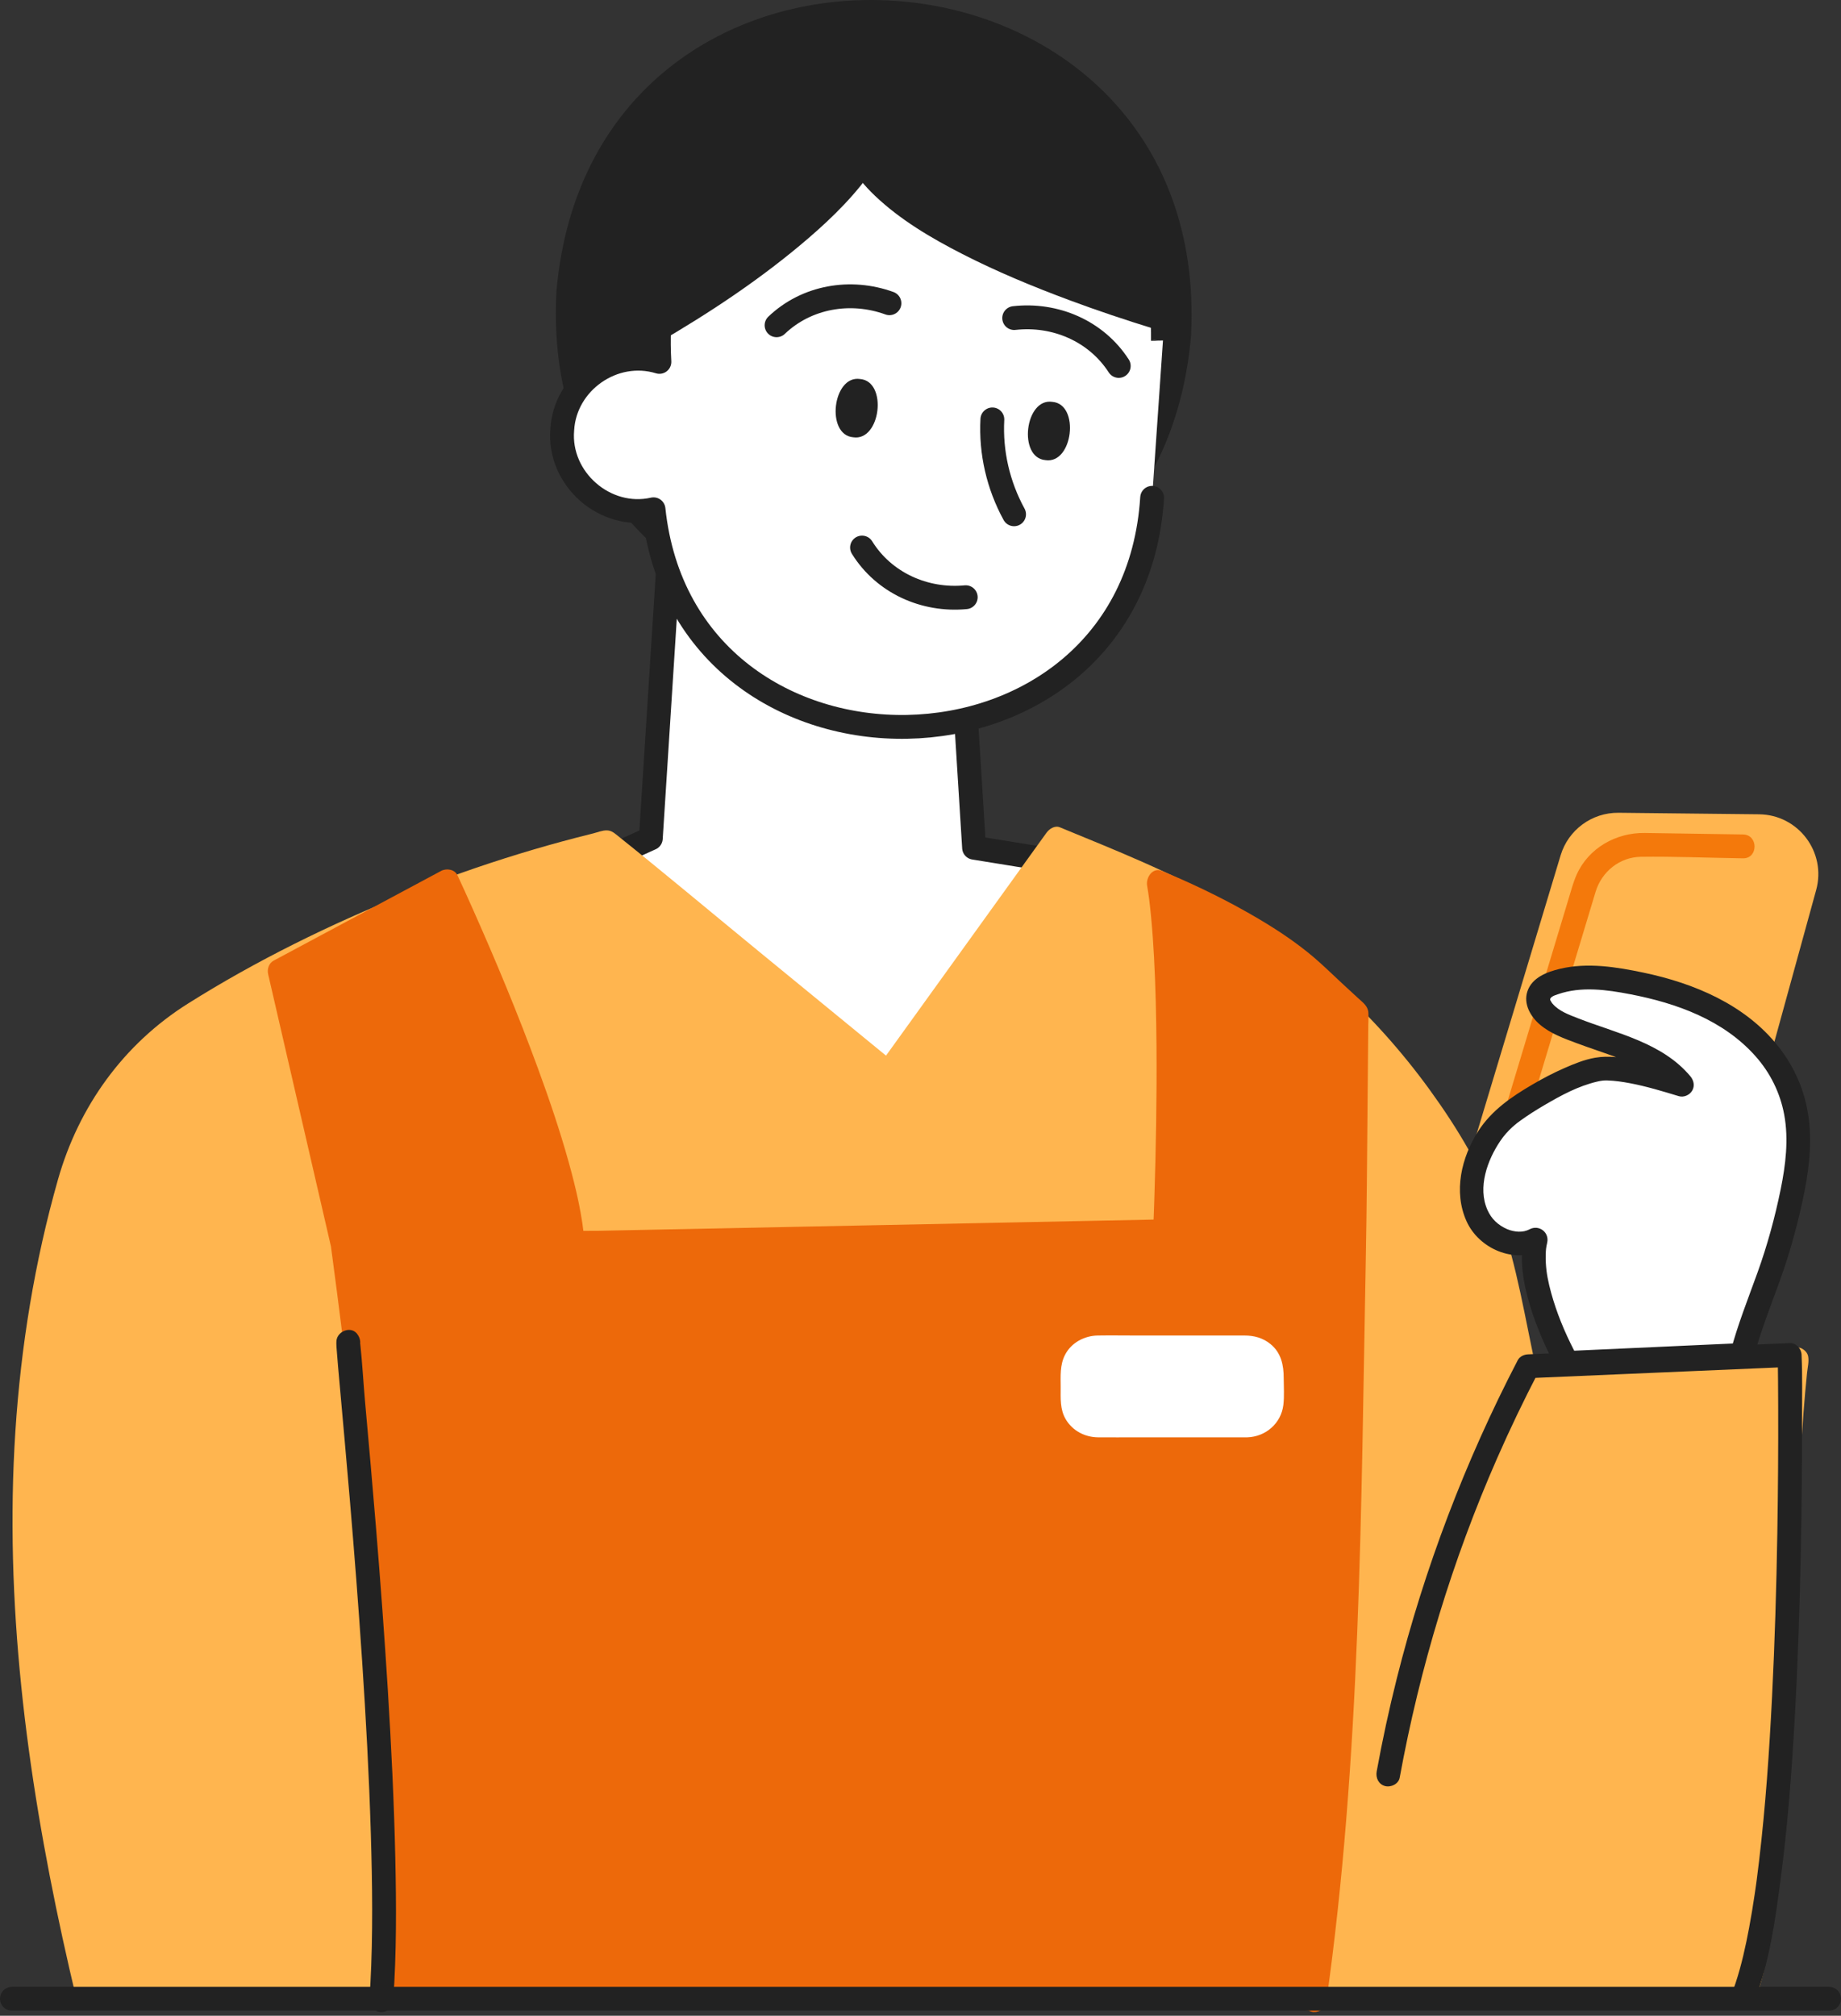 <svg fill="none" height="185" viewBox="0 0 169 185" width="169" xmlns="http://www.w3.org/2000/svg" xmlns:xlink="http://www.w3.org/1999/xlink"><rect x="0" y="0" width="169" height="185" fill="#333333" stroke="none"/><clipPath id="a"><path d="m0 0h169v184.663h-169z"/></clipPath><g clip-path="url(#a)"><path d="m109.335 30.804c1.988-38.336-54.97-42.261-58.26-4.019-1.989 38.335 54.969 42.26 58.26 4.019z" fill="#222"/><path d="m59.743 76.944 2.217-34.695c.422-7.582 5.947-13.486 12.62-13.486s12.198 5.904 12.62 13.486l2.217 35.552 10.595 1.715-17.148 26.579-32.581-24.865z" fill="#fff" stroke="#222" stroke-linecap="round" stroke-linejoin="round" stroke-width="2.188"/><path d="m51.614 39.431c-.387 4.529 3.953 8.313 8.378 7.31 2.871 27.127 44.025 26.47 45.771-1.055 0 .001.993-14.399.993-14.399.362-33.734-48.062-31.741-46.224 1.926-4.196-1.29-8.672 1.845-8.918 6.218z" fill="#fff" stroke="#222" stroke-linecap="round" stroke-linejoin="round" stroke-width="2.188"/><path d="m78.323 40.132c2.525.386 3.181-5.131.636-5.347-2.525-.386-3.181 5.131-.636 5.347z" fill="#222"/><path d="m95.972 42.229c2.525.386 3.181-5.131.636-5.347-2.525-.386-3.181 5.131-.636 5.347z" fill="#222"/><g stroke="#222" stroke-linecap="round" stroke-linejoin="round" stroke-width="2.188"><path d="m91.097 38.492c-.162 3.03.536 6.047 1.992 8.708"/><path d="m88.653 54.811c-3.768.36-7.507-1.313-9.521-4.56"/><path d="m93.1 29.191c3.761-.426 7.529 1.183 9.599 4.394"/><path d="m81.648 27.83c-3.557-1.295-7.597-.614-10.361 2.023"/></g><g fill="#222"><path d="m83.181 4.965c-17.413 11.138 15.154 21.774 23.777 24.375 4.022-13.545-10.932-25.804-23.777-24.375z"/><path d="m82.629 4.02c-2.585 1.662-5.263 3.97-5.566 7.231-.242 2.61 1.43 4.971 3.223 6.684 2.341 2.236 5.205 3.92 8.072 5.385 3.163 1.616 6.456 2.981 9.783 4.219 2.587.962 5.205 1.841 7.844 2.65.227.07.454.139.682.207.572.173 1.182-.207 1.345-.764 1.545-5.277.367-10.868-2.78-15.322-3.174-4.492-7.916-7.818-13.149-9.47-2.857-.902-5.918-1.29-8.903-.968-.587.063-1.094.457-1.094 1.094 0 .542.503 1.158 1.094 1.094 5.014-.542 9.927.924 14.139 3.657 4.038 2.62 7.431 6.58 8.693 11.243.722 2.67.678 5.402-.109 8.091l1.345-.764c-2.386-.72-4.756-1.496-7.102-2.337-1.53-.549-3.051-1.125-4.558-1.736-.39-.158-.779-.319-1.167-.482.176.074-.017-.007-.085-.036-.101-.043-.202-.086-.303-.13-.203-.087-.405-.175-.606-.263-.794-.348-1.583-.707-2.365-1.081-1.5-.716-2.977-1.483-4.408-2.329-.688-.406-1.365-.831-2.025-1.28-.31-.211-.617-.427-.919-.65-.077-.057-.153-.113-.229-.171-.031-.024-.23-.175-.114-.086.11.085-.101-.079-.141-.112-.072-.057-.144-.115-.216-.173-.537-.436-1.055-.897-1.54-1.39-.222-.226-.437-.459-.643-.7-.096-.112-.186-.228-.281-.341-.122-.147.143.199-.011-.016-.045-.062-.091-.123-.135-.185-.166-.233-.322-.473-.465-.721-.066-.115-.13-.232-.191-.351-.032-.063-.063-.126-.093-.19-.021-.045-.135-.296-.055-.114.077.174-.007-.019-.023-.06-.024-.064-.048-.127-.071-.192-.045-.127-.085-.255-.121-.385-.033-.119-.062-.239-.086-.359-.013-.065-.024-.13-.036-.194-.042-.224.004.065.004.04.002-.252-.039-.502-.029-.756.005-.121.029-.246.029-.367 0-.035-.051.263-.003.036.016-.075.028-.152.044-.227.057-.263.139-.518.232-.77.015-.041.102-.239.027-.07-.08.179.03-.059.049-.099.066-.137.136-.271.211-.403.155-.272.331-.527.513-.781.07-.098-.061.077-.06.076.031-.039.061-.078.092-.116.048-.058.096-.117.144-.174.118-.139.24-.275.365-.408.271-.287.557-.559.854-.818.149-.13.3-.257.454-.381.033-.027.229-.182.149-.12-.06.047.176-.133.239-.179.377-.278.765-.541 1.16-.795.496-.319.7-.972.393-1.497-.289-.494-.998-.713-1.497-.393z"/><path d="m75.299 2.554c17.298 7.61-7.592 23.417-15.564 28.045-6.198-11.593 3.1-26.885 15.564-28.045z"/><path d="m74.747 3.499c.779.345 1.54.73 2.261 1.185.288.182.567.377.842.579-.204-.15.165.134.221.181.138.116.272.236.403.359.208.197.407.405.593.623.048.057.094.116.143.173.165.195-.131-.2.007.011.078.119.165.233.241.354.142.223.256.457.377.691.034.066.09.23-.017-.048.024.062.049.122.072.184.053.143.1.288.141.434.064.228.105.459.145.693-.062-.367-.005.001.002.092.011.15.016.301.015.451-.001.241-.024.478-.045.717-.02.24.051-.265.003-.028-.013.066-.022.132-.034.198-.025.133-.053.266-.086.398-.06.248-.133.493-.215.735-.046.136-.095.27-.147.404-.026.068-.054.135-.081.202.116-.29.007-.019-.021.043-.249.553-.541 1.085-.861 1.599-.159.255-.324.505-.496.752-.096.138-.194.275-.293.41-.054.073-.345.456-.19.257-.419.539-.861 1.06-1.32 1.566-1.003 1.106-2.082 2.141-3.2 3.13-.568.502-1.147.992-1.735 1.472-.282.231-.567.459-.853.685-.433.342-.489.385-.878.68-1.183.898-2.391 1.763-3.617 2.6-2.258 1.542-4.576 2.996-6.94 4.369l1.497.393c-1.067-2.014-1.7-4.364-1.804-6.591-.027-.589-.025-1.179.006-1.768.015-.285.036-.569.064-.853.013-.132.028-.265.043-.397.003-.023.033-.256.017-.138-.013.097.03-.2.029-.194.18-1.169.468-2.321.851-3.439 1.45-4.231 4.469-8.126 8.281-10.512.562-.352 1.142-.675 1.738-.966.633-.309.991-.46 1.675-.7.609-.213 1.229-.393 1.857-.537.717-.164 1.25-.247 1.86-.306.588-.057 1.094-.462 1.094-1.094 0-.548-.502-1.151-1.094-1.094-5.154.498-9.852 3.176-13.199 7.09-3.337 3.903-5.438 8.936-5.431 14.107.004 2.962.735 5.877 2.121 8.494.277.523 1.002.68 1.497.393 4.89-2.84 9.657-6 13.947-9.695 2.266-1.952 4.437-4.098 6.096-6.601 1.384-2.088 2.376-4.562 1.924-7.099-.577-3.234-3.61-5.301-6.403-6.539-.54-.239-1.175-.157-1.497.392-.272.466-.15 1.256.393 1.497z"/></g><path d="m160.03 183.261c2.157-4.95.548-8.696 1.698-13.971 3.079-14.132 1.373-28.557 3.198-44.541l-24.919 1.396c-1.412-6.331-2.19-12.795-5.441-18.798-6.291-11.618-16.183-20.895-28.209-26.366-3.092-1.407-6.236-2.713-9.35-3.998l-15.466 21.473-25.822-21.153c-13.282 3.167-26.053 8.461-37.689 15.605-3.09 1.897-5.767 4.396-7.837 7.373-1.565 2.251-2.783 4.73-3.557 7.36-7.301 24.804-4.581 50.391 1.46 75.62z" fill="#ffb54f"/><path d="m160.975 183.813c.733-1.73 1.162-3.489 1.305-5.364.13-1.706.035-3.419.084-5.129.056-1.935.451-3.762.807-5.655.361-1.92.642-3.854.868-5.793.913-7.819.834-15.708 1.081-23.564.071-2.283.167-4.564.312-6.843.077-1.215.168-2.429.276-3.641.055-.614.114-1.227.177-1.84.051-.493.195-1.038.096-1.526-.091-.445-.602-.828-1.055-.803-7.282.408-14.564.816-21.846 1.224-1.024.057-2.049.114-3.073.172l1.055.803c-1.059-4.781-1.783-9.661-3.442-14.286-1.496-4.17-3.81-8.018-6.406-11.591-5.043-6.94-11.488-12.821-18.903-17.145-4.762-2.777-9.929-4.804-15.013-6.903-.473-.195-.975.141-1.236.503-4.521 6.277-9.043 12.555-13.564 18.832-.634.88-1.268 1.761-1.902 2.641l1.718-.221c-4.181-3.425-8.363-6.851-12.544-10.276-4.414-3.616-8.786-7.291-13.245-10.85-.247-.197-.473-.334-.806-.347-.409-.016-.873.179-1.265.276-.51.126-1.019.255-1.527.387-1.756.456-3.502.95-5.237 1.48-3.561 1.088-7.075 2.331-10.53 3.721-6.886 2.771-13.62 6.076-19.907 10.031-5.916 3.722-10.022 9.437-11.926 16.13-2.145 7.538-3.408 15.318-3.916 23.136-1.012 15.603 1.011 31.264 4.329 46.493.414 1.901.85 3.797 1.302 5.689.111.465.587.804 1.055.804h145.748c1.977 0 3.959.041 5.936 0 .083-.002.167 0 .25 0 .35 0 .796-.201.945-.542.557-1.278-1.328-2.394-1.89-1.105l.945-.541h-145.748c-1.966 0-3.973-.117-5.936 0-.083.005-.167 0-.25 0l1.055.803c-4.224-17.682-6.933-35.933-5.361-54.138.388-4.496 1.046-8.965 1.992-13.378.915-4.268 1.875-8.705 4.043-12.536 1.922-3.394 4.62-6.322 7.864-8.493 3.531-2.364 7.362-4.37 11.166-6.254 8.647-4.283 17.771-7.564 27.154-9.813l-1.064-.281c2.921 2.393 5.841 4.785 8.762 7.178 4.613 3.779 9.226 7.558 13.838 11.336 1.074.88 2.148 1.759 3.221 2.639.581.476 1.278.39 1.718-.221 4.521-6.277 9.043-12.555 13.564-18.832.634-.88 1.268-1.761 1.902-2.641l-1.236.503c4.453 1.838 8.971 3.623 13.198 5.95 3.594 1.979 6.986 4.321 10.093 7.001 3.129 2.697 6.002 5.716 8.506 9.002 2.526 3.314 4.915 6.945 6.486 10.818 2.03 5.005 2.792 10.385 3.953 15.627.099.445.597.829 1.055.804l21.846-1.224c1.024-.057 2.049-.114 3.073-.172l-1.055-.803c-.021-.1-.14.623-.141.636-.022.205-.043.41-.064.615-.052.511-.1 1.022-.146 1.533-.094 1.062-.176 2.125-.246 3.188-.136 2.038-.231 4.077-.303 6.117-.137 3.86-.188 7.722-.294 11.582-.106 3.839-.268 7.679-.647 11.501-.182 1.841-.417 3.675-.724 5.499-.311 1.845-.78 3.665-.991 5.525-.436 3.859.333 7.787-1.23 11.472-.232.548-.16 1.166.393 1.497.456.274 1.266.151 1.497-.392z" fill="#ffb54f"/><path d="m120.677 183.569c3.295-23.142 3.167-47.591 3.668-71.098l.176-19.516-3.57-3.295c-4.668-4.668-14.594-8.679-14.594-8.679 1.607 9.444.59 32.019.59 32.019l-54.368 1.098c-.824-10.434-11.533-33.225-11.533-33.225l-15.377 8.238 5.766 24.987c4.393 32.676 4.17 42.533 4.393 69.239 0 0 86.221-.791 84.848.232z" fill="#ed690a"/><path d="m121.732 183.86c1.6-11.275 2.402-22.642 2.856-34.016.455-11.409.569-22.827.788-34.242.091-4.738.12-9.477.163-14.216l.065-7.24c.004-.394.033-.797.011-1.191-.034-.625-.505-.944-.921-1.328l-1.522-1.404c-.854-.788-1.686-1.616-2.572-2.367-1.568-1.33-3.288-2.478-5.055-3.524-2.633-1.558-5.39-2.921-8.205-4.115-.23-.098-.46-.196-.692-.29-.857-.347-1.467.627-1.346 1.346.04.235.078.471.112.707.019.123.036.246.053.37-.031-.228.014.106.024.186.068.541.126 1.084.178 1.627.118 1.228.202 2.459.268 3.692.146 2.72.205 5.445.226 8.168.035 4.702-.046 9.405-.201 14.105-.032.958-.065 1.916-.108 2.874l1.094-1.094c-1.809.036-3.618.073-5.427.109l-12.976.263c-5.247.106-10.493.212-15.739.318l-13.554.273-4.443.09c-.706.014-1.436-.024-2.139.043-.03.003-.061.002-.092.002l1.094 1.094c-.205-2.528-.792-5.019-1.472-7.458-.809-2.904-1.781-5.762-2.819-8.592-1.834-5.001-3.884-9.925-6.054-14.79-.438-.982-.879-1.964-1.337-2.938-.258-.549-1.014-.651-1.497-.393-4.493 2.407-8.985 4.814-13.478 7.22-.633.339-1.266.678-1.899 1.017-.439.235-.609.774-.503 1.236.804 3.484 1.608 6.969 2.412 10.453 1.054 4.567 2.108 9.136 3.163 13.704l.144.625c.012.051.024.102.035.154.003.013.006.026.009.039.001.004.002.007.003.011-.015-.069-.04-.301.016.117.357 2.666.705 5.333 1.037 8.003.555 4.458 1.071 8.922 1.512 13.393.709 7.179 1.197 14.375 1.434 21.585.246 7.508.272 15.022.329 22.533.009 1.106.017 2.213.026 3.319.005.587.497 1.1 1.094 1.094.756-.007 1.512-.013 2.267-.02 2.067-.017 4.135-.034 6.203-.05 3.046-.024 6.091-.046 9.137-.067 3.714-.025 7.429-.047 11.143-.068 4.068-.022 8.135-.041 12.203-.056 4.122-.014 8.243-.025 12.365-.029 3.825-.004 7.651-.002 11.477.012 3.23.011 6.461.028 9.691.066 2.32.027 4.641.059 6.96.135.721.024 1.441.051 2.161.098.233.016.465.036.698.058.351.033-.209-.051-.027-.006.051.013.117.029.169.032.2.011-.168-.08-.159-.074-.511-.304-.736-1.258-.214-1.667-.465.365-.382 1.165 0 1.547.46.46 1.081.366 1.548 0 .592-.464.345-1.437-.238-1.774-.175-.102-.346-.144-.538-.176-.554-.092-1.119-.123-1.679-.154-1.933-.105-3.871-.135-5.806-.167-2.993-.05-5.987-.074-8.981-.091-3.704-.02-7.408-.028-11.112-.028-4.115-.002-8.229.006-12.344.017-4.18.012-8.36.03-12.54.05-3.899.02-7.799.042-11.698.067-3.32.021-6.64.045-9.96.069-2.393.018-4.785.037-7.178.057-1.129.01-2.274-.033-3.402.03-.048.002-.096.001-.144.001l1.094 1.094c-.065-7.821-.077-15.645-.285-23.464-.188-7.053-.592-14.094-1.233-21.121-.394-4.314-.864-8.621-1.378-12.922-.302-2.531-.62-5.06-.949-7.588-.199-1.531-.299-3.122-.633-4.63-.904-4.091-1.885-8.166-2.826-12.248-.948-4.106-1.895-8.212-2.842-12.318l-.052-.226-.503 1.236c4.493-2.407 8.985-4.814 13.478-7.22.633-.339 1.266-.678 1.899-1.017l-1.497-.393c.362.771.713 1.547 1.062 2.323.388.862.77 1.727 1.148 2.593.232.531.462 1.062.69 1.595.116.27.231.539.345.809.167.394.172.406.33.782 2.266 5.398 4.409 10.875 6.069 16.493.431 1.46.827 2.931 1.152 4.418.145.664.276 1.332.385 2.003.026.157.05.315.073.473.011.078.022.155.033.232-.021-.154-.01-.082.003.03.035.307.069.614.094.922.047.58.463 1.107 1.094 1.094 1.809-.036 3.618-.073 5.426-.109l12.976-.262c5.247-.106 10.493-.212 15.739-.318l13.553-.274c2.191-.045 4.393-.027 6.582-.133.03-.002.061-.001.092-.002.611-.012 1.067-.492 1.094-1.094.123-2.741.195-5.485.248-8.229.105-5.375.129-10.76-.125-16.131-.126-2.657-.31-5.325-.753-7.95l-1.345 1.346c.044.018.091.034.134.055.052.026.108.046.162.068.076.031.202.089-.127-.054.06.026.12.051.181.077.49.211.979.426 1.465.648 1.591.724 3.159 1.5 4.695 2.335 1.838.999 3.64 2.082 5.324 3.326 1.04.768 2 1.688 2.967 2.58.96.886 1.92 1.772 2.88 2.658l-.321-.774c-.024 2.675-.048 5.351-.072 8.026-.033 3.576-.065 7.152-.097 10.728-.057 6.293-.217 12.588-.334 18.881-.156 8.37-.36 16.74-.79 25.102-.424 8.252-1.066 16.498-2.12 24.696-.124.964-.255 1.927-.392 2.89-.083.584.143 1.175.764 1.346.513.141 1.262-.176 1.346-.764z" fill="#ed690a"/><path d="m161.482 74.733-12.902-.14c-2.445-.026-4.613 1.566-5.319 3.907l-8.694 28.835c-1.04 3.449 1.466 6.949 5.066 7.076l13.565.479c2.543.09 4.815-1.578 5.491-4.032l8.031-29.174c.956-3.474-1.635-6.912-5.238-6.951z" fill="#ffb54f"/><path d="m160.008 76.584c-3.007-.045-6.014-.091-9.021-.136-2.636-.04-5.17 1.381-6.259 3.837-.314.708-.511 1.46-.734 2.2-.929 3.079-1.857 6.157-2.785 9.236-1.166 3.868-2.332 7.735-3.498 11.603-.629 2.087-1.259 4.173-1.888 6.26l-.122.406c-.408 1.351 1.704 1.929 2.11.582.534-1.773 1.069-3.546 1.603-5.319 1.126-3.732 2.251-7.464 3.376-11.196 1.002-3.324 2.004-6.648 3.007-9.972.224-.745.447-1.491.674-2.236.569-1.875 2.23-3.191 4.167-3.216 3.014-.04 6.039.089 9.053.135l.317.005c1.409.021 1.409-2.167 0-2.188z" fill="#f4790b"/><path d="m159.911 124.358c1.089-4.168 2.611-6.979 3.701-11.147 1.111-4.25 2.214-8.805.767-12.953-1.048-3.003-3.369-5.452-6.093-7.093s-5.839-2.533-8.97-3.089c-2.295-.407-4.73-.63-6.897.23-.404.161-.814.376-1.043.746-.652 1.056.573 2.278 1.693 2.813 3.856 1.842 8.606 2.384 11.325 5.68-2.24-.681-4.509-1.367-6.848-1.478-2.339-.111-7.455 2.892-9.252 4.393-.936.781-1.657 1.795-2.205 2.884-.974 1.932-1.4 4.29-.489 6.253.912 1.963 3.472 3.198 5.373 2.163-.795 3.337 1.265 8.308 2.892 11.328z" fill="#fff"/><path d="m160.966 124.649c.624-2.363 1.514-4.631 2.352-6.923.874-2.395 1.566-4.844 2.114-7.334.556-2.526.938-5.148.607-7.732-.315-2.461-1.267-4.688-2.804-6.632-3.018-3.819-7.707-5.786-12.356-6.761-2.499-.525-5.147-.953-7.673-.354-1.191.283-2.572.8-2.993 2.068-.388 1.167.299 2.339 1.174 3.075.971.818 2.205 1.255 3.38 1.694 1.107.413 2.231.776 3.341 1.179 2.064.75 4.074 1.673 5.513 3.388l1.064-1.829c-1.476-.449-2.957-.898-4.475-1.186-1.247-.236-2.533-.446-3.795-.225-.979.171-1.915.558-2.821.954-1.008.441-1.985.955-2.934 1.511-1.911 1.118-3.731 2.362-4.95 4.255-1.555 2.416-2.306 5.571-1.086 8.281 1.138 2.526 4.383 3.934 6.901 2.626l-1.607-1.236c-.474 2.085-.088 4.279.517 6.296.611 2.035 1.482 4.004 2.485 5.875.174.324.576.559.945.542 1.81-.083 3.621-.165 5.431-.247l8.614-.392c.667-.03 1.334-.06 2.001-.091.591-.026 1.094-.483 1.094-1.094 0-.571-.501-1.121-1.094-1.094-1.81.083-3.621.165-5.431.247l-8.614.392c-.667.03-1.334.06-2.001.091l.945.542c-.899-1.675-1.665-3.399-2.223-5.215-.268-.871-.521-1.878-.621-2.708-.056-.472-.083-.948-.073-1.423.012-.502.037-.706.135-1.139.216-.95-.749-1.681-1.607-1.235-.329.17-.643.231-1.019.224-.319-.005-.775-.111-1.044-.23-.844-.374-1.443-.933-1.813-1.765-.92-2.069-.007-4.577 1.181-6.334.317-.47.693-.895 1.112-1.277.141-.128.287-.248.435-.367.13-.104-.217.158.007-.005.096-.07.191-.143.288-.213.706-.51 1.444-.977 2.196-1.417 1.59-.931 3.089-1.741 4.826-2.159.091-.022.182-.042.274-.06.06-.012.447-.057.141-.03.181-.016.359-.028.541-.022.699.021 1.396.122 2.082.253 1.518.288 2.999.738 4.475 1.186.462.141.996-.093 1.236-.502.26-.444.144-.95-.171-1.326-2.594-3.094-6.74-3.919-10.326-5.324-.785-.308-1.717-.635-2.303-1.313-.193-.223-.097-.119-.073-.085.013.018-.189-.327-.121-.171.012.026-.1-.331-.061-.19.025.089.066-.18.003-.013-.031.082.102-.133.097-.13.204-.166.397-.216.63-.297 2.141-.745 4.474-.418 6.648.001 4.253.821 8.526 2.36 11.478 5.672 1.363 1.529 2.273 3.368 2.647 5.382.42 2.257.129 4.618-.324 6.845-.528 2.59-1.229 5.15-2.125 7.637-.87 2.416-1.825 4.795-2.482 7.283-.36 1.362 1.75 1.944 2.11.581z" fill="#222"/><path d="m128.488 163.152c1.842-10.079 4.834-19.962 8.956-29.344 1.17-2.662 2.428-5.284 3.769-7.864l-.945.541c2.72-.117 5.44-.234 8.159-.351l12.892-.554c.989-.043 1.979-.085 2.968-.128l-1.094-1.094c.026 1.555.034 3.109.04 4.664.013 3.881-.013 7.763-.077 11.644-.084 5.018-.233 10.036-.485 15.049-.252 5.023-.596 10.048-1.187 15.044-.067.566-.138 1.131-.211 1.696-.008.06-.016.12-.024.18.033-.248.005-.04-.003.022-.018.133-.037.266-.055.399-.039.276-.079.552-.12.828-.151 1.018-.317 2.034-.507 3.046-.321 1.708-.697 3.415-1.241 5.067-.108.327-.223.652-.348.973-.213.551.235 1.2.764 1.346.619.169 1.132-.211 1.346-.765 1.351-3.49 1.876-7.317 2.364-11.006.649-4.902 1.022-9.84 1.301-14.776.287-5.092.458-10.191.56-15.29.083-4.105.119-8.21.114-12.315-.003-1.905.043-3.825-.041-5.73-.001-.025-.001-.05-.002-.076-.009-.572-.493-1.12-1.094-1.094-2.719.117-5.439.234-8.158.351l-12.892.555c-.99.042-1.979.085-2.969.127-.374.016-.763.194-.944.542-4.814 9.261-8.559 19.083-11.101 29.207-.708 2.82-1.322 5.664-1.845 8.524-.106.581.159 1.18.764 1.346.531.146 1.239-.18 1.346-.764z" fill="#222"/><path d="m1.094 183.438h166.812" stroke="#222" stroke-linecap="round" stroke-linejoin="round" stroke-width="2.188"/><path d="m114.48 123.634h-13.748c-1.268 0-2.296 1.028-2.296 2.296v2.622c0 1.268 1.028 2.296 2.296 2.296h13.748c1.268 0 2.296-1.028 2.296-2.296v-2.622c0-1.268-1.028-2.296-2.296-2.296z" fill="#fff"/><path d="m114.48 129.782h-12.618c-.356 0-.712.003-1.068 0-.639-.006-1.229-.408-1.301-1.141.007.075.008-.15.008-.203-.001-.158 0-.317 0-.476v-1.326c0-.276-.016-.557.003-.832.007-.1.071-.332.165-.495.099-.173.302-.37.493-.47.205-.107.392-.141.619-.139h.362 13.117c.552 0 .915.075 1.233.521.19.266.215.495.217.842.002.377 0 .755 0 1.133 0 .393.001.785 0 1.178-.001.365-.004.534-.199.849-.06.096-.293.326-.41.391-.216.12-.422.163-.621.168-1.37.037-1.375 2.169 0 2.132 1.697-.046 3.121-1.269 3.329-2.97.099-.808.033-1.651.033-2.463 0-1.193-.23-2.32-1.206-3.122-.697-.573-1.515-.791-2.402-.791h-9.992c-1.153 0-2.308-.019-3.461 0-1.232.02-2.43.65-3.01 1.768-.489.943-.402 1.97-.402 2.994 0 1.005-.072 2.012.459 2.919.621 1.06 1.761 1.655 2.974 1.665 1.187.01 2.374 0 3.561 0h10.117c1.372 0 1.374-2.132 0-2.132z" fill="#fff"/><path d="m32.758 122.386c-.546-.659-1.632-.255-1.838.487-.038.136-.043.271-.044.408-.001.224.023.451.039.675.071.969.161 1.937.247 2.904.32 3.577.645 7.154.948 10.732.419 4.946.804 9.895 1.133 14.847.349 5.274.639 10.552.798 15.835.139 4.616.204 9.247-.042 13.861-.025.478-.055.956-.089 1.434-.042.59.533 1.094 1.094 1.094.627 0 1.052-.502 1.094-1.094.308-4.349.286-8.721.189-13.077-.114-5.132-.369-10.261-.685-15.385-.307-4.963-.677-9.921-1.083-14.877-.315-3.841-.656-7.681-1.002-11.519-.163-1.81-.257-3.636-.453-5.441-.002-.022.006-.049.001-.07.06.245-.322.796-.533.901l-.552.15h.001l-.552-.15c-.205-.184-.278-.24-.218-.168.377.455 1.157.391 1.547 0 .45-.45.378-1.091 0-1.547z" fill="#222"/></g></svg>